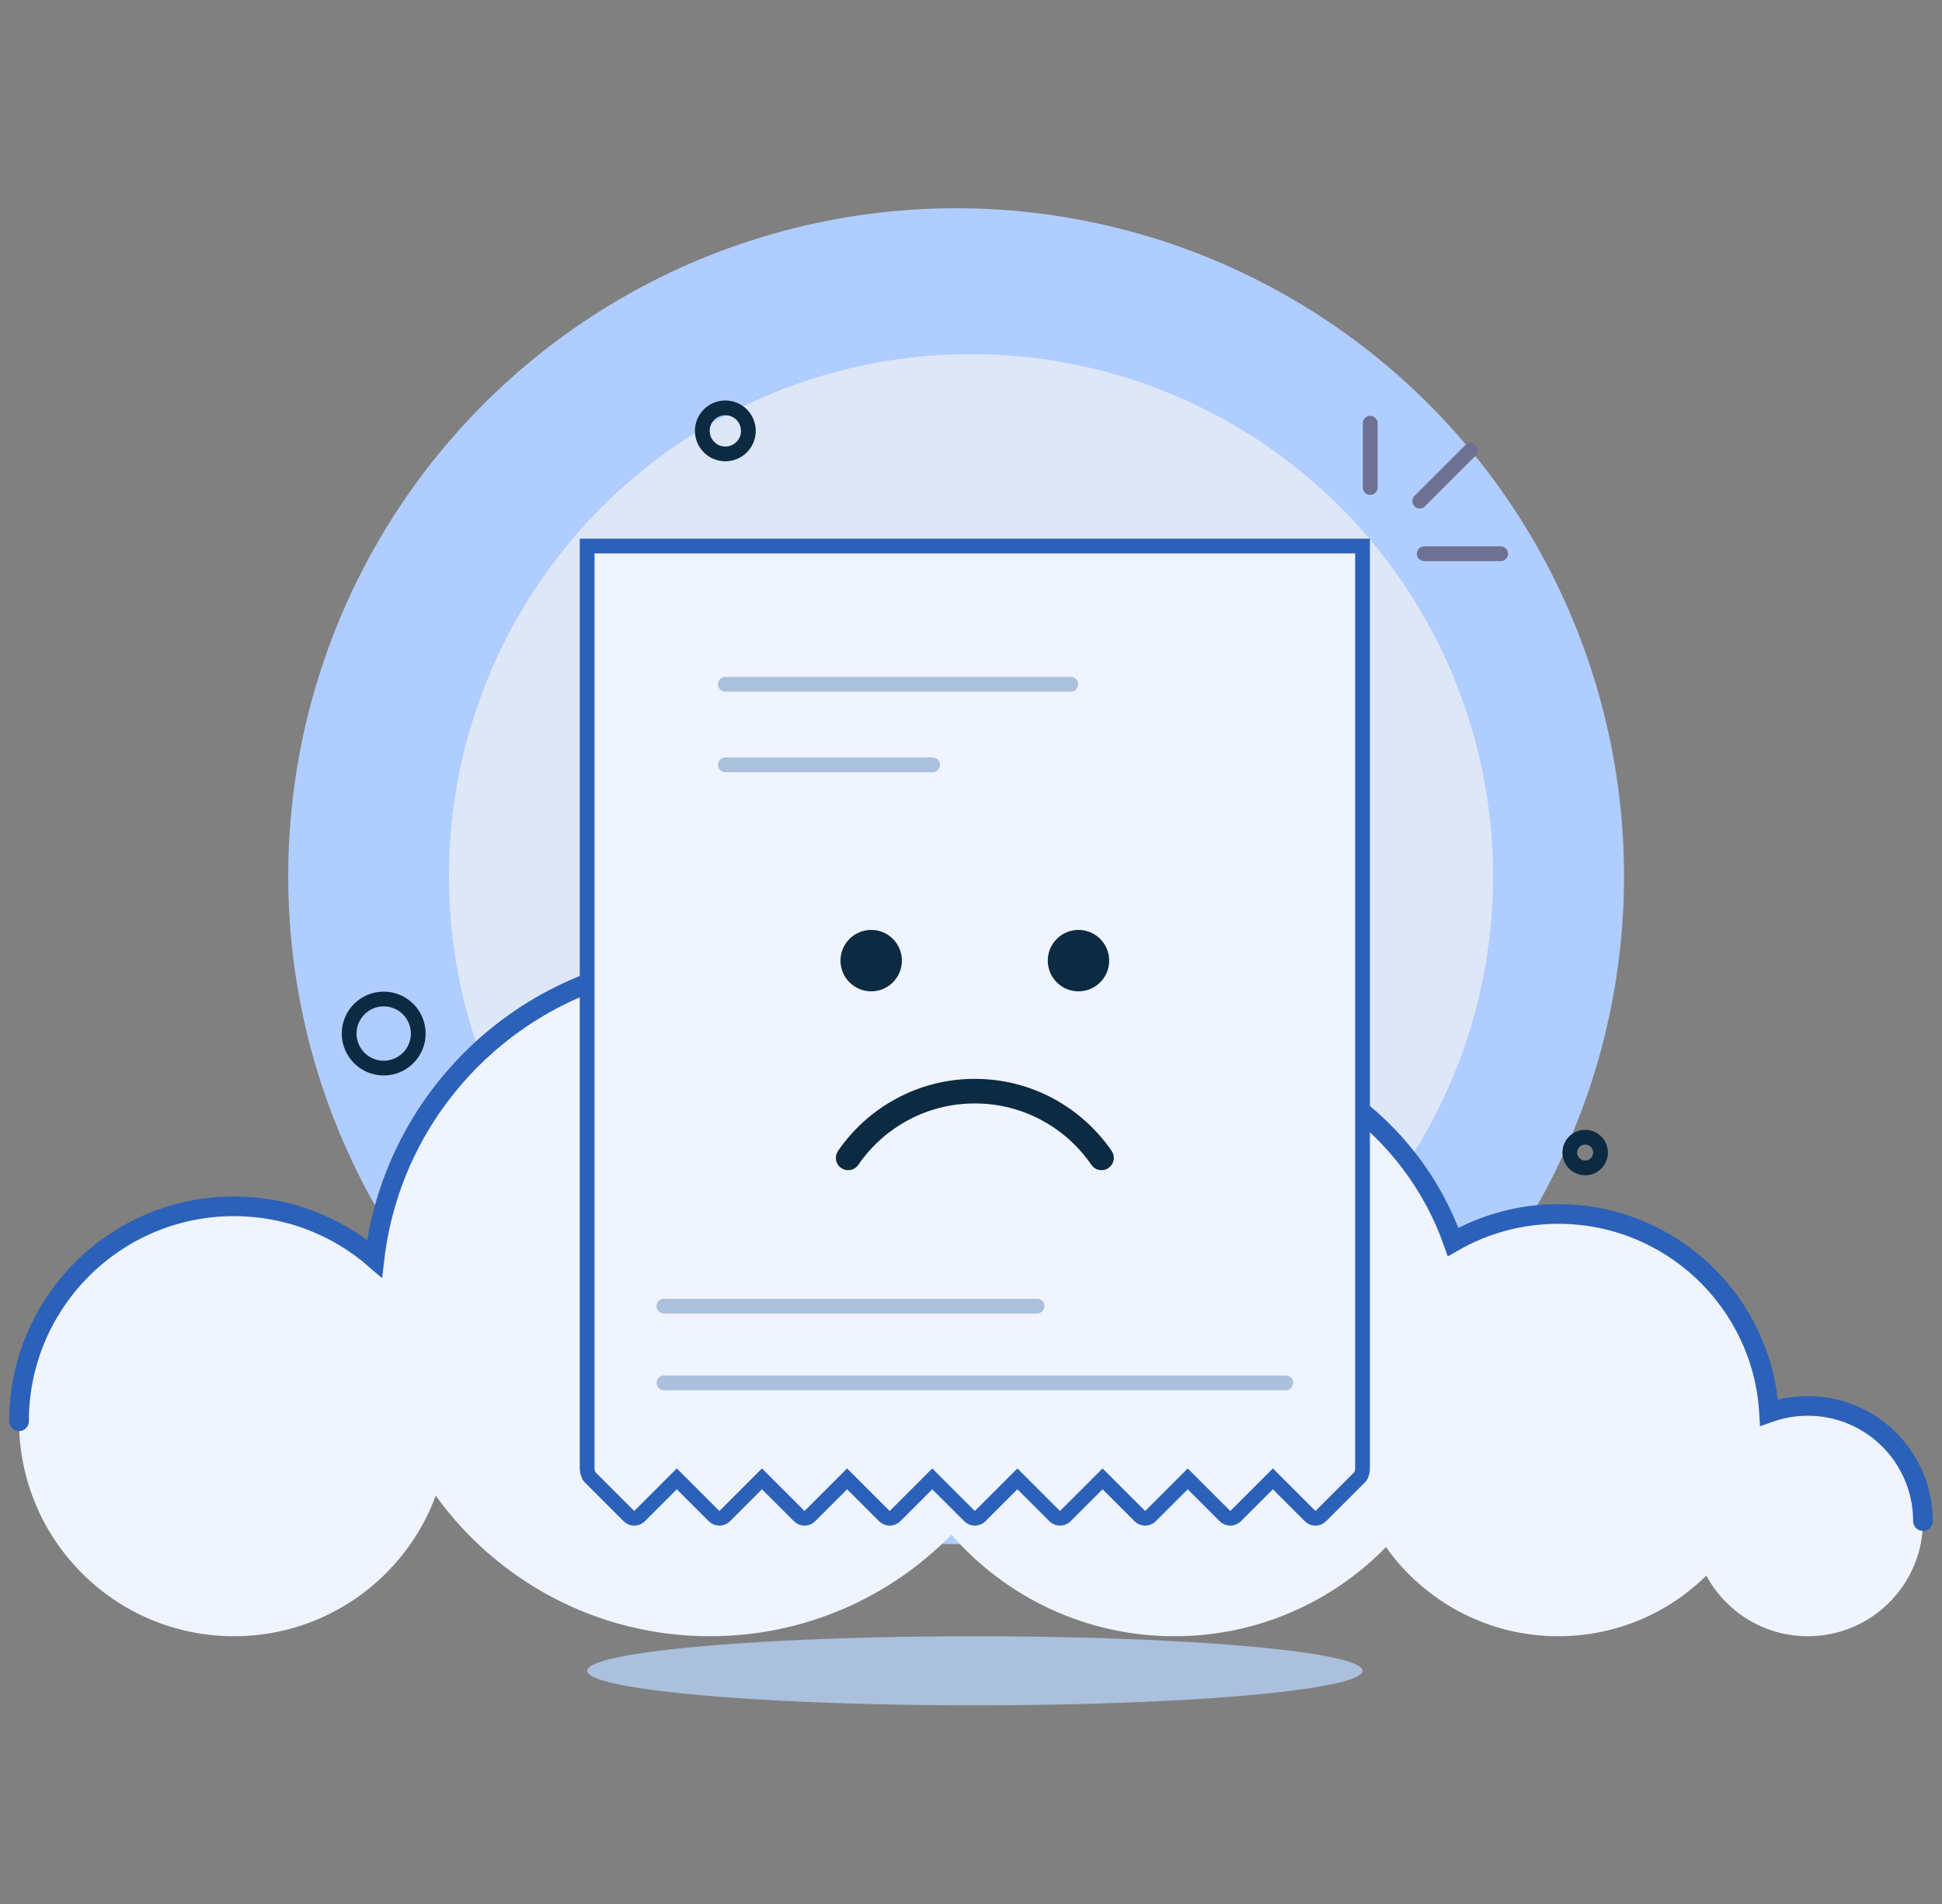 <svg width="204" height="200" viewBox="0 0 204 200" fill="none" xmlns="http://www.w3.org/2000/svg">
<rect x="0" y="0" width="204" height="200" fill="#808080" stroke="none"/>
<circle cx="100.438" cy="92.036" r="70.161" fill="#B0CDFF"/>
<circle cx="102" cy="92.036" r="54.839" fill="#DDE7F8"/>
<path d="M99.945 161.205C93.504 167.789 84.519 171.875 74.581 171.875C62.718 171.875 52.214 166.053 45.772 157.111C42.591 165.73 34.304 171.875 24.581 171.875C12.11 171.875 2 161.765 2 149.294C2 136.823 12.11 126.714 24.581 126.714C30.224 126.714 35.383 128.784 39.341 132.205C41.412 114.581 56.4 100.907 74.581 100.907C86.83 100.907 97.63 107.114 104.007 116.555C109.316 112.314 116.047 109.778 123.371 109.778C136.884 109.778 148.381 118.411 152.647 130.462C155.9 128.591 159.672 127.52 163.694 127.52C175.501 127.52 185.153 136.747 185.833 148.383C187.105 147.929 188.475 147.681 189.903 147.681C196.584 147.681 202 153.097 202 159.778C202 166.459 196.584 171.875 189.903 171.875C185.295 171.875 181.289 169.298 179.246 165.507C175.244 169.445 169.752 171.875 163.694 171.875C156.219 171.875 149.609 168.178 145.591 162.512C139.953 168.289 132.081 171.875 123.371 171.875C114.022 171.875 105.638 167.743 99.945 161.205Z" fill="#F0F4FF"/>
<path d="M2 149.294C2 136.823 12.11 126.714 24.581 126.714C30.224 126.714 35.383 128.784 39.341 132.205C41.412 114.581 56.4 100.907 74.581 100.907C86.83 100.907 97.63 107.114 104.007 116.555C109.316 112.314 116.047 109.778 123.371 109.778C136.884 109.778 148.381 118.411 152.647 130.462C155.9 128.591 159.672 127.52 163.694 127.52C175.501 127.52 185.153 136.747 185.833 148.383C187.105 147.929 188.475 147.681 189.903 147.681C196.584 147.681 202 153.097 202 159.778" stroke="#2C61BA" stroke-width="2.066" stroke-linecap="round"/>
<path d="M137.614 159.245C137.929 159.56 138.439 159.56 138.754 159.245L142.893 155.107C142.907 155.092 142.929 155.054 142.954 155.006C143.076 154.771 143.129 154.503 143.129 154.239L143.129 57.359L61.677 57.359L61.677 153.836L61.677 154.239C61.677 154.642 61.864 155.055 61.915 155.107L66.053 159.245C66.368 159.56 66.879 159.56 67.194 159.245L71.096 155.343L74.998 159.245C75.313 159.56 75.824 159.56 76.139 159.245L80.041 155.343L83.944 159.245C84.258 159.56 84.769 159.56 85.084 159.245L88.986 155.343L92.888 159.245C93.203 159.56 93.714 159.56 94.029 159.245L97.931 155.343L101.834 159.245C102.148 159.56 102.659 159.56 102.974 159.245L106.876 155.343L110.779 159.245C111.094 159.56 111.604 159.56 111.919 159.245L115.821 155.343L119.724 159.245C120.039 159.56 120.549 159.56 120.864 159.245L124.766 155.343L128.669 159.245C128.984 159.56 129.494 159.56 129.809 159.245L133.711 155.343L137.614 159.245Z" fill="#F0F4FF" stroke="#2C61BA" stroke-width="1.55"/>
<path fill-rule="evenodd" clip-rule="evenodd" d="M91.516 104.133C93.297 104.133 94.742 102.689 94.742 100.907C94.742 99.126 93.297 97.681 91.516 97.681C89.734 97.681 88.29 99.126 88.29 100.907C88.29 102.689 89.734 104.133 91.516 104.133ZM113.29 104.133C115.072 104.133 116.516 102.689 116.516 100.907C116.516 99.126 115.072 97.681 113.29 97.681C111.508 97.681 110.064 99.126 110.064 100.907C110.064 102.689 111.508 104.133 113.29 104.133Z" fill="#0C2B42"/>
<path d="M115.71 121.628C112.803 117.394 107.927 114.617 102.403 114.617C96.879 114.617 92.004 117.394 89.097 121.628" stroke="#0C2B42" stroke-width="2.583" stroke-linecap="round"/>
<ellipse cx="76.194" cy="45.262" rx="2.419" ry="2.419" stroke="#0C2B42" stroke-width="1.55"/>
<circle cx="166.516" cy="121.068" r="1.613" stroke="#0C2B42" stroke-width="1.55"/>
<path d="M76.193 71.875H112.484M76.193 80.343H97.968" stroke="#ABC0DC" stroke-width="1.55" stroke-linecap="round"/>
<path d="M69.742 145.262H135.065M69.742 137.198H108.936" stroke="#ABC0DC" stroke-width="1.55" stroke-linecap="round"/>
<circle cx="40.307" cy="108.568" r="3.629" stroke="#0C2B42" stroke-width="1.55"/>
<path d="M149.609 58.165H157.645M143.936 51.208V44.456" stroke="#6E7191" stroke-width="1.55" stroke-linecap="round"/>
<path d="M149.136 52.638L154.481 47.292" stroke="#6E7191" stroke-width="1.55" stroke-linecap="round"/>
<ellipse cx="102.404" cy="175.504" rx="40.726" ry="3.629" fill="#ABC0DC"/>
</svg>
